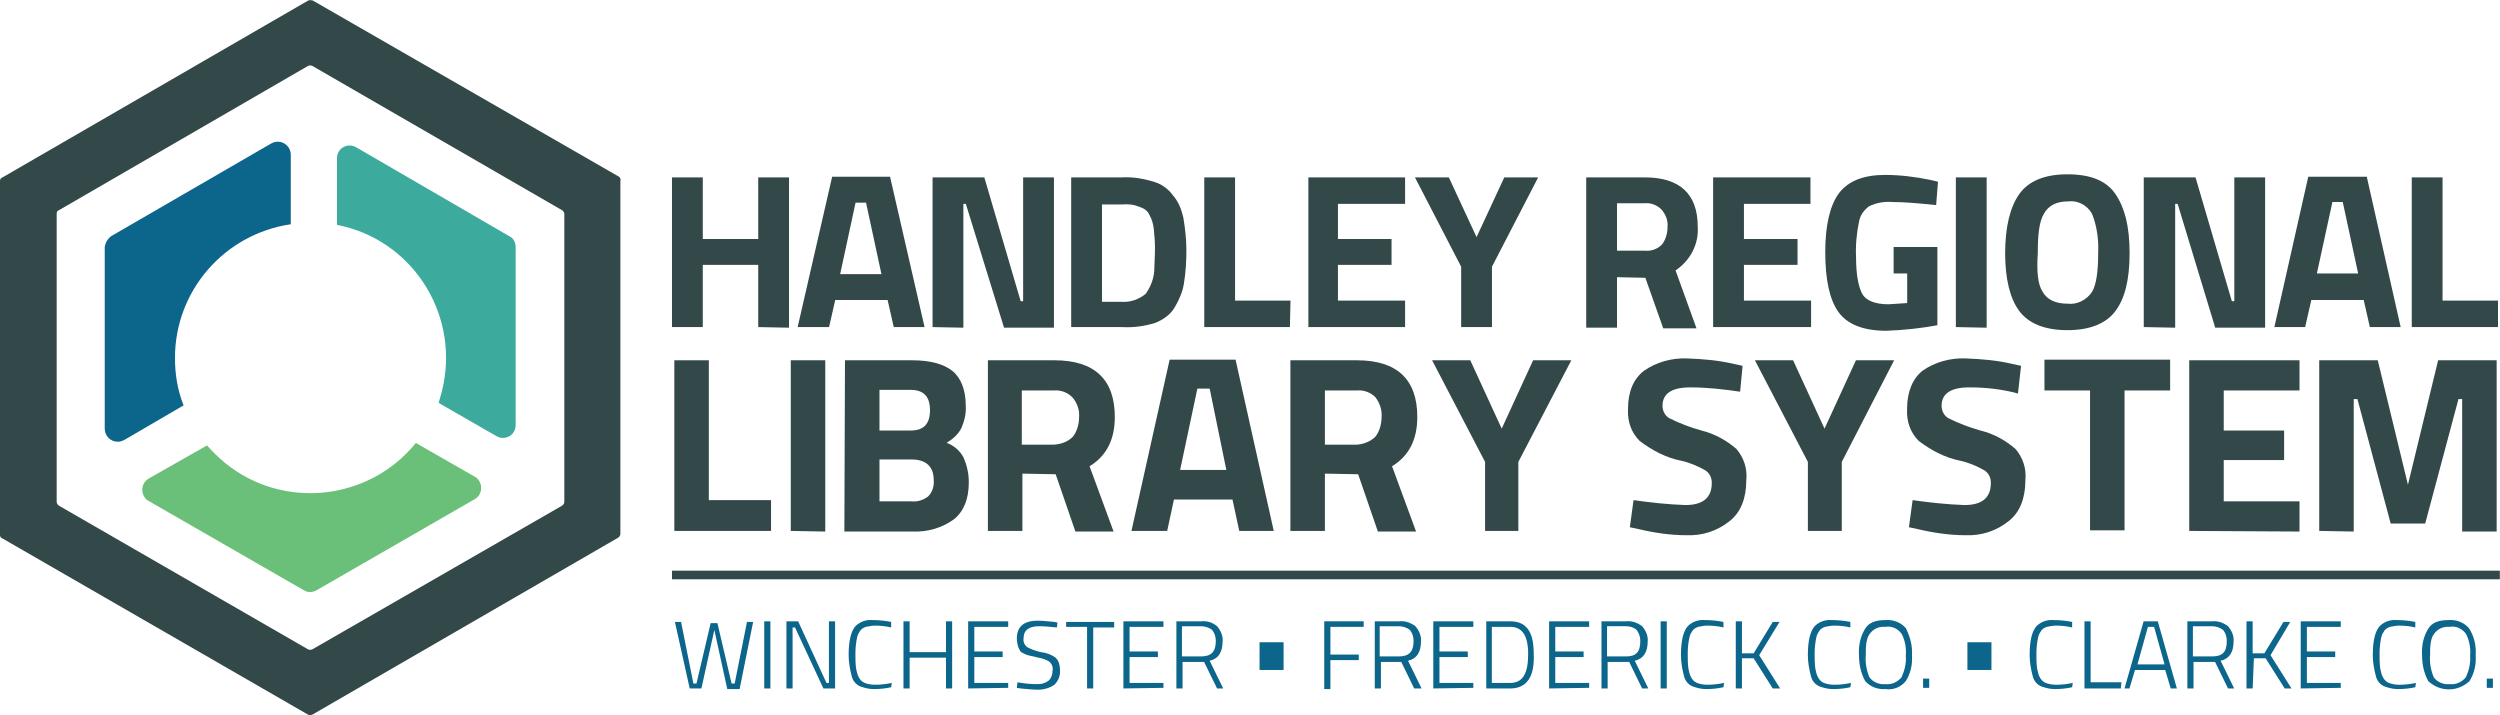 <?xml version="1.0" encoding="utf-8"?>
<!-- Generator: Adobe Illustrator 23.0.2, SVG Export Plug-In . SVG Version: 6.00 Build 0)  -->
<svg version="1.0" id="Layer_1" xmlns="http://www.w3.org/2000/svg" xmlns:xlink="http://www.w3.org/1999/xlink" x="0px" y="0px"
	 viewBox="0 0 405.8 116.1" style="enable-background:new 0 0 405.8 116.1;" xml:space="preserve">
<style type="text/css">
	.st0{fill:#0C658B;}
	.st1{fill:#334849;}
	.st2{fill:#3CAA9C;}
	.st3{fill:#6AC079;}
</style>
<g id="Group_2972" transform="translate(-419.155 -20.99)">
	<g id="Group_2880" transform="translate(528.23 49.282)">
		<g id="Group_2876" transform="translate(0.477 72.358)">
			<path id="Path_39150" class="st0" d="M0,0.3h1l2,10h0.5l2.3-9.8h1.1l2.3,9.8h0.5l2-10h1l-2.2,10.9H8.5L6.4,1.6l-2.1,9.5H2.4
				L0,0.3z"/>
			<path id="Path_39151" class="st0" d="M14.5,11.1V0.2h1v10.9H14.5z"/>
			<path id="Path_39152" class="st0" d="M18.1,11.1V0.2H20l4.6,10H25v-10h1v10.9h-1.9l-4.6-9.9h-0.4v9.9H18.1z"/>
			<path id="Path_39153" class="st0" d="M35.1,10.9c-0.9,0.2-1.8,0.3-2.8,0.3c-0.6,0-1.2-0.1-1.8-0.3c-0.9-0.2-1.6-0.9-1.8-1.8
				c-0.3-1.1-0.5-2.3-0.5-3.4c0-2.4,0.4-3.9,1.1-4.7c0.7-0.7,1.7-1.1,2.8-1c1,0,2,0.1,3,0.3v0.9c-0.8-0.2-1.7-0.3-2.6-0.3
				c-0.5,0-1,0.1-1.5,0.2c-0.3,0.1-0.7,0.3-0.9,0.6c-0.2,0.3-0.4,0.6-0.5,1c-0.2,0.9-0.3,1.8-0.3,2.7c0,0.8,0,1.6,0.1,2.4
				c0.1,0.5,0.2,1,0.4,1.4c0.2,0.4,0.5,0.8,1,1c0.5,0.2,1.1,0.3,1.7,0.3c0.9,0,1.8-0.1,2.7-0.3L35.1,10.9z"/>
			<path id="Path_39154" class="st0" d="M44,11.1v-5h-5.9v5h-1V0.2h1v5H44v-5h1v10.9H44z"/>
			<path id="Path_39155" class="st0" d="M47.6,11.1V0.2h6.5v0.9h-5.5v4h4.6v0.9h-4.6v4.2h5.5V11L47.6,11.1L47.6,11.1z"/>
			<path id="Path_39156" class="st0" d="M59.1,1c-1.7,0-2.5,0.7-2.5,1.9c-0.1,0.6,0.1,1.1,0.6,1.5c0.7,0.4,1.4,0.6,2.2,0.8
				c0.9,0.1,1.7,0.4,2.4,0.9c0.5,0.5,0.7,1.2,0.7,1.9c0.1,0.9-0.2,1.8-0.9,2.5c-0.7,0.5-1.7,0.8-2.6,0.8c-0.9,0-1.7-0.1-2.9-0.2
				l-0.6-0.1l0.1-0.9c1.1,0.2,2.2,0.3,3.3,0.3c0.7,0,1.3-0.2,1.8-0.6c0.4-0.4,0.6-1,0.6-1.6c0.1-0.6-0.1-1.1-0.6-1.5
				c-0.5-0.3-1.1-0.5-1.7-0.6c-0.8-0.2-1.3-0.3-1.7-0.4c-0.4-0.1-0.7-0.3-1.1-0.5C56,5,55.8,4.6,55.7,4.3c-0.1-0.4-0.2-0.9-0.2-1.3
				c0-1.9,1.1-2.9,3.4-2.9c0.7,0,1.6,0.1,2.7,0.2l0.5,0.1L62,1.2C61,1.1,60.1,1,59.1,1z"/>
			<path id="Path_39157" class="st0" d="M63.5,1.1V0.3h7.8v0.9h-3.4v9.9h-1V1.1L63.5,1.1z"/>
			<path id="Path_39158" class="st0" d="M72.8,11.1V0.2h6.5v0.9h-5.5v4h4.6v0.9h-4.6v4.2h5.5V11L72.8,11.1L72.8,11.1z"/>
			<path id="Path_39159" class="st0" d="M82.4,6.8v4.3h-1V0.2h4C86.4,0.1,87.3,0.4,88,1c0.6,0.7,1,1.6,0.9,2.5
				c0,1.7-0.7,2.8-2.1,3.1l2.2,4.5h-1l-2.1-4.3L82.4,6.8z M87.8,3.4c0-0.7-0.2-1.3-0.6-1.8c-0.5-0.4-1.2-0.6-1.8-0.6h-3.1v4.9h3.1
				C87,5.9,87.8,5.2,87.8,3.4z"/>
			<path id="Path_39160" class="st0" d="M94.9,8.1V3.6h3.9v4.5H94.9z"/>
			<path id="Path_39161" class="st0" d="M105.4,11.1V0.2h6.4v0.9h-5.4v4.5h4.6v0.9h-4.6v4.7H105.4z"/>
			<path id="Path_39162" class="st0" d="M114.6,6.8v4.3h-1V0.2h4c0.9-0.1,1.8,0.2,2.6,0.8c0.6,0.7,1,1.6,0.9,2.5
				c0,1.7-0.7,2.8-2.1,3.1l2.2,4.5H120l-2.1-4.3L114.6,6.8z M119.9,3.4c0-0.7-0.2-1.3-0.6-1.8c-0.5-0.4-1.2-0.6-1.8-0.6h-3.1v4.9
				h3.1C119.1,5.9,119.9,5.2,119.9,3.4L119.9,3.4z"/>
			<path id="Path_39163" class="st0" d="M123.1,11.1V0.2h6.5v0.9h-5.5v4h4.6v0.9h-4.6v4.2h5.5V11L123.1,11.1L123.1,11.1z"/>
			<path id="Path_39164" class="st0" d="M135.6,11.1h-3.9V0.2h3.9c2.6,0,3.8,1.7,3.8,5.2C139.6,9.3,138.2,11.1,135.6,11.1z
				 M138.5,5.5c0-3-1-4.4-2.9-4.4h-3v9.1h3C137.6,10.2,138.5,8.7,138.5,5.5L138.5,5.5z"/>
			<path id="Path_39165" class="st0" d="M141.9,11.1V0.2h6.5v0.9h-5.5v4h4.6v0.9h-4.6v4.2h5.5V11L141.9,11.1L141.9,11.1z"/>
			<path id="Path_39166" class="st0" d="M151.4,6.8v4.3h-1V0.2h4c0.9-0.1,1.8,0.2,2.6,0.8c0.6,0.7,1,1.6,0.9,2.5
				c0,1.7-0.7,2.8-2.1,3.1l2.2,4.5h-1l-2.1-4.3L151.4,6.8z M156.7,3.4c0-0.7-0.2-1.3-0.6-1.8C155.7,1.2,155,1,154.4,1h-3.1v4.9h3.1
				C156,5.9,156.7,5.2,156.7,3.4L156.7,3.4z"/>
			<path id="Path_39167" class="st0" d="M160,11.1V0.2h1v10.9H160z"/>
			<path id="Path_39168" class="st0" d="M170.2,10.9c-0.9,0.2-1.8,0.3-2.8,0.3c-0.6,0-1.2-0.1-1.8-0.3c-0.9-0.2-1.6-0.9-1.8-1.8
				c-0.3-1.1-0.5-2.3-0.5-3.4c0-2.4,0.4-3.9,1.1-4.7c0.7-0.7,1.7-1.1,2.8-1c1,0,2,0.1,3,0.3v0.9c-0.8-0.2-1.7-0.3-2.6-0.3
				c-0.5,0-1,0.1-1.5,0.2c-0.3,0.1-0.7,0.3-0.9,0.6c-0.2,0.3-0.4,0.6-0.5,1c-0.2,0.9-0.3,1.8-0.3,2.7c0,0.8,0,1.6,0.1,2.4
				c0.1,0.5,0.2,1,0.4,1.4c0.2,0.4,0.5,0.8,1,1c0.5,0.2,1.1,0.3,1.7,0.3c0.9,0,1.8-0.1,2.7-0.3L170.2,10.9z"/>
			<path id="Path_39169" class="st0" d="M173.2,11.1h-1V0.2h1v5.2h1.9l3.1-5.1h1.1L176,5.7l3.4,5.4h-1.2l-3.1-4.9h-1.9V11.1z"/>
			<path id="Path_39170" class="st0" d="M190.8,10.9c-0.9,0.2-1.8,0.3-2.8,0.3c-0.6,0-1.2-0.1-1.8-0.3c-0.9-0.2-1.6-0.9-1.8-1.8
				c-0.3-1.1-0.5-2.3-0.5-3.4c0-2.4,0.4-3.9,1.1-4.7c0.7-0.7,1.7-1.1,2.8-1c1,0,2,0.1,3,0.3v0.9c-0.8-0.2-1.7-0.3-2.6-0.3
				c-0.5,0-1,0.1-1.5,0.2c-0.3,0.1-0.7,0.3-0.9,0.6c-0.2,0.3-0.4,0.6-0.5,1c-0.2,0.9-0.3,1.8-0.3,2.7c0,0.8,0,1.6,0.1,2.4
				c0.1,0.5,0.2,1,0.4,1.4c0.2,0.4,0.5,0.8,1,1c0.5,0.2,1.1,0.3,1.7,0.3c0.9,0,1.8-0.1,2.7-0.3L190.8,10.9z"/>
			<path id="Path_39171" class="st0" d="M200.8,5.7c0.1,1.5-0.2,2.9-1,4.2c-0.8,1-2.1,1.5-3.3,1.3c-1.3,0.1-2.5-0.4-3.3-1.3
				c-0.7-1.3-1-2.7-1-4.2c-0.1-1.5,0.2-3,1-4.3c0.6-1,1.7-1.4,3.3-1.4c1.3-0.1,2.5,0.4,3.3,1.3C200.5,2.7,200.9,4.2,200.8,5.7z
				 M193.9,9.3c0.6,0.8,1.6,1.2,2.6,1.1c1,0.1,1.9-0.3,2.6-1.1c0.5-1.1,0.8-2.3,0.7-3.5c0.1-1.2-0.1-2.5-0.7-3.6
				c-0.6-0.8-1.6-1.3-2.6-1.1c-1-0.1-2,0.3-2.6,1.2c-0.3,0.4-0.4,0.9-0.5,1.4c-0.1,0.7-0.1,1.3-0.1,2C193.2,6.9,193.4,8.1,193.9,9.3
				L193.9,9.3z"/>
			<path id="Path_39172" class="st0" d="M202.6,11.1V9.5h1v1.5H202.6z"/>
			<path id="Path_39173" class="st0" d="M209.8,8.1V3.6h3.9v4.5H209.8z"/>
			<path id="Path_39174" class="st0" d="M226.8,10.9c-0.9,0.2-1.8,0.3-2.8,0.3c-0.6,0-1.2-0.1-1.8-0.3c-0.9-0.2-1.6-0.9-1.8-1.8
				c-0.3-1.1-0.5-2.3-0.5-3.4c0-2.4,0.4-3.9,1.1-4.7c0.7-0.7,1.7-1.1,2.8-1c1,0,2,0.1,3,0.3v0.9c-0.8-0.2-1.7-0.3-2.6-0.3
				c-0.5,0-1,0.1-1.5,0.2c-0.3,0.1-0.7,0.3-0.9,0.6c-0.2,0.3-0.4,0.6-0.5,1c-0.2,0.9-0.3,1.8-0.3,2.7c0,0.8,0,1.6,0.1,2.4
				c0.1,0.5,0.2,1,0.4,1.4c0.2,0.4,0.5,0.8,1,1c0.5,0.2,1.1,0.3,1.7,0.3c0.9,0,1.8-0.1,2.7-0.3L226.8,10.9z"/>
			<path id="Path_39175" class="st0" d="M234.7,11.1h-5.9V0.2h1v9.9h5L234.7,11.1z"/>
			<path id="Path_39176" class="st0" d="M235.3,11.1l3.1-10.9h2.3l3.1,10.9h-1l-0.9-3h-4.9l-0.9,3H235.3z M239.1,1.1l-1.7,6.1h4.4
				l-1.7-6.1H239.1z"/>
			<path id="Path_39177" class="st0" d="M246.5,6.8v4.3h-1V0.2h4c0.9-0.1,1.8,0.2,2.6,0.8c0.6,0.7,1,1.6,0.9,2.5
				c0,1.7-0.7,2.8-2.1,3.1l2.2,4.5h-1l-2.1-4.3L246.5,6.8z M251.9,3.4c0-0.7-0.2-1.3-0.6-1.8c-0.5-0.4-1.2-0.6-1.8-0.6h-3.1v4.9h3.1
				C251.2,5.9,251.9,5.2,251.9,3.4L251.9,3.4z"/>
			<path id="Path_39178" class="st0" d="M256.1,11.1h-1V0.2h1v5.2h1.9l3.1-5.1h1.1L259,5.7l3.4,5.4h-1.1l-3.1-4.9h-1.9L256.1,11.1
				L256.1,11.1z"/>
			<path id="Path_39179" class="st0" d="M263.9,11.1V0.2h6.5v0.9h-5.5v4h4.6v0.9h-4.6v4.2h5.5V11L263.9,11.1L263.9,11.1z"/>
			<path id="Path_39180" class="st0" d="M282.5,10.9c-0.9,0.2-1.8,0.3-2.8,0.3c-0.6,0-1.2-0.1-1.8-0.3c-0.9-0.2-1.6-0.9-1.8-1.8
				c-0.3-1.1-0.5-2.3-0.5-3.4c0-2.4,0.4-3.9,1.1-4.7c0.7-0.7,1.7-1.1,2.8-1c1,0,2,0.1,3,0.3v0.9c-0.8-0.2-1.7-0.3-2.6-0.3
				c-0.5,0-1,0.1-1.5,0.2c-0.3,0.1-0.7,0.3-0.9,0.6c-0.2,0.3-0.4,0.6-0.5,1c-0.2,0.9-0.3,1.8-0.3,2.7c0,0.8,0,1.6,0.1,2.4
				c0.1,0.5,0.2,1,0.4,1.4c0.2,0.4,0.5,0.8,1,1c0.5,0.2,1.1,0.3,1.7,0.3c0.9,0,1.8-0.1,2.7-0.3L282.5,10.9z"/>
			<path id="Path_39181" class="st0" d="M292.3,5.7c0.1,1.5-0.2,2.9-1,4.2c-1.9,1.8-4.8,1.8-6.7,0c-0.7-1.3-1-2.7-1-4.2
				c-0.1-1.5,0.2-3,1-4.3c0.6-1,1.7-1.4,3.3-1.4c1.3-0.1,2.5,0.4,3.3,1.3C292.1,2.7,292.4,4.2,292.3,5.7z M285.5,9.3
				c0.6,0.8,1.6,1.2,2.6,1.1c1,0.1,1.9-0.3,2.6-1.1c0.5-1.1,0.8-2.3,0.7-3.5c0.1-1.2-0.1-2.5-0.7-3.6c-0.6-0.8-1.6-1.3-2.6-1.1
				c-1-0.1-2,0.3-2.6,1.2c-0.3,0.4-0.4,0.9-0.5,1.4c-0.1,0.7-0.1,1.3-0.1,2C284.8,6.9,285,8.1,285.5,9.3L285.5,9.3z"/>
			<path id="Path_39182" class="st0" d="M294.1,11.1V9.5h1v1.5H294.1z"/>
		</g>
		<g id="Group_2877" transform="translate(0 64.339)">
			<rect id="Rectangle_1394" x="0" y="0" class="st1" width="296.7" height="1.4"/>
		</g>
		<g id="Group_2878">
			<path id="Path_39183" class="st1" d="M14,24.8V14.7H5v10.1H0V0.5h5v10H14v-10h5v24.4L14,24.8L14,24.8z"/>
			<path id="Path_39184" class="st1" d="M20.4,24.8L26,0.4h9.4L41,24.8h-5l-1-4.4h-8.5l-1,4.4H20.4z M29.8,4.6l-2.5,11.6H34
				L31.5,4.6H29.8z"/>
			<path id="Path_39185" class="st1" d="M42.3,24.8V0.5h8.4l5.9,20.1H57V0.5h5v24.4h-8.1L47.7,4.8h-0.4v20.1L42.3,24.8L42.3,24.8z"
				/>
			<path id="Path_39186" class="st1" d="M73,24.8h-8.2V0.5H73c1.8-0.1,3.5,0.2,5.2,0.7c1.3,0.4,2.4,1.2,3.1,2.2
				C82.2,4.4,82.7,5.7,83,7c0.3,1.8,0.5,3.6,0.5,5.3c0,1.8-0.1,3.6-0.4,5.4c-0.2,1.4-0.8,2.7-1.5,3.9c-0.7,1.2-1.9,2-3.1,2.5
				C76.6,24.7,74.8,24.9,73,24.8z M78.3,15.2c0-0.8,0.1-1.8,0.1-3.2c0-1.1-0.1-2.2-0.2-3.2c-0.1-0.8-0.3-1.5-0.7-2.2
				c-0.3-0.7-0.9-1.1-1.6-1.3C75,4.9,74,4.8,73,4.9h-3.2v15.8H73c1.4,0.1,2.8-0.4,3.9-1.3C77.8,18.1,78.3,16.7,78.3,15.2L78.3,15.2z
				"/>
			<path id="Path_39187" class="st1" d="M100.3,24.8H86.4V0.5h5v20h9L100.3,24.8z"/>
			<path id="Path_39188" class="st1" d="M103.3,24.8V0.5H119v4.3h-10.9v5.7h8.7v4.2h-8.7v5.8H119v4.3L103.3,24.8L103.3,24.8z"/>
			<path id="Path_39189" class="st1" d="M133.1,24.8h-5V15l-7.5-14.5h5.5l4.5,9.7l4.5-9.7h5.5L133.1,15L133.1,24.8z"/>
			<path id="Path_39190" class="st1" d="M153.4,16.7v8.2h-5V0.5h9.5c5.7,0,8.6,2.7,8.6,8c0.2,2.8-1.2,5.5-3.6,7.1l3.4,9.4h-5.4
				l-2.9-8.2L153.4,16.7z M160.7,11.4c0.6-0.8,0.9-1.8,0.9-2.9c0.1-1-0.3-2-1-2.8c-0.7-0.7-1.7-1.1-2.7-1h-4.5v7.7h4.6
				C159,12.5,160,12.1,160.7,11.4z"/>
			<path id="Path_39191" class="st1" d="M169,24.8V0.5h15.8v4.3h-10.8v5.7h8.7v4.2h-8.7v5.8h10.9v4.3L169,24.8L169,24.8z"/>
			<path id="Path_39192" class="st1" d="M198.3,16.1v-4.3h7.1v12.7c-2.7,0.5-5.5,0.8-8.3,0.9c-3.8,0-6.4-1.1-7.8-3.1
				s-2.1-5.2-2.1-9.7c0-4.4,0.8-7.6,2.2-9.5c1.5-2,4-3,7.5-3c2.4,0,4.9,0.3,7.3,0.8l1.3,0.3L205.2,5c-2.9-0.3-5.2-0.5-7.1-0.5
				c-1.3-0.1-2.6,0.1-3.8,0.7c-0.8,0.6-1.4,1.4-1.6,2.4c-0.4,1.9-0.6,3.9-0.5,5.9c0,2.8,0.4,4.8,1,5.9s2.1,1.7,4.3,1.7l3-0.2v-4.8
				H198.3L198.3,16.1z"/>
			<path id="Path_39193" class="st1" d="M208.4,24.8V0.5h5v24.4L208.4,24.8L208.4,24.8z"/>
			<path id="Path_39194" class="st1" d="M234.3,22.2c-1.5,2-4.1,3.1-7.8,3.1s-6.3-1.1-7.8-3.1s-2.3-5.2-2.3-9.4s0.8-7.5,2.3-9.6
				s4.1-3.2,7.8-3.2s6.3,1,7.8,3.2s2.3,5.2,2.3,9.6S235.8,20.2,234.3,22.2z M222.5,19.1c0.7,1.2,2,1.9,4,1.9c1.6,0.2,3.1-0.6,4-1.9
				c0.7-1.2,1-3.3,1-6.3c0.1-2.2-0.2-4.4-1-6.4c-0.8-1.4-2.3-2.2-3.9-2c-1.9,0-3.2,0.7-3.9,2c-0.8,1.3-1,3.5-1,6.4
				C221.5,15.8,221.7,17.9,222.5,19.1z"/>
			<path id="Path_39195" class="st1" d="M238.9,24.8V0.5h8.4l5.9,20.1h0.4V0.5h5v24.4h-8.1l-6.1-20.1H244v20.1L238.9,24.8
				L238.9,24.8z"/>
			<path id="Path_39196" class="st1" d="M260.1,24.8l5.5-24.4h9.5l5.5,24.4h-5l-1-4.4h-8.5l-1,4.4H260.1z M269.5,4.6L267,16.1h6.7
				l-2.5-11.6H269.5z"/>
			<path id="Path_39197" class="st1" d="M296.3,24.8h-13.9V0.5h5v20h9V24.8z"/>
		</g>
		<g id="Group_2879" transform="translate(0.382 29.688)">
			<path id="Path_39198" class="st1" d="M15.8,28.2H0V0.5h5.6v22.7h10.1V28.2z"/>
			<path id="Path_39199" class="st1" d="M18.9,28.2V0.5h5.6v27.8L18.9,28.2L18.9,28.2z"/>
			<path id="Path_39200" class="st1" d="M27.7,0.5h10.9c2.9,0,5.1,0.6,6.5,1.7s2.2,3.1,2.2,5.6c0.1,1.3-0.2,2.5-0.7,3.7
				c-0.5,1-1.4,1.8-2.4,2.4c1.1,0.4,2.1,1.2,2.7,2.3c0.6,1.3,0.9,2.7,0.9,4.1c0,2.7-0.8,4.7-2.4,6c-1.9,1.4-4.3,2.1-6.7,2H27.6
				L27.7,0.5L27.7,0.5z M38.3,5.3h-5v6.6h5.1c2.1,0,3.1-1.1,3.1-3.3S40.5,5.3,38.3,5.3L38.3,5.3z M38.5,16.6h-5.2v6.8h5.2
				c1,0.1,1.9-0.2,2.7-0.8c0.7-0.7,1-1.7,0.9-2.7C42.1,17.8,40.9,16.6,38.5,16.6L38.5,16.6z"/>
			<path id="Path_39201" class="st1" d="M56.5,18.9v9.3h-5.6V0.5h10.8c6.5,0,9.8,3.1,9.8,9.2c0,3.6-1.3,6.3-4.1,8l3.9,10.6h-6.2
				L61.9,19L56.5,18.9L56.5,18.9z M64.7,12.9c0.7-0.9,1-2.1,1-3.2c0.1-1.1-0.3-2.3-1.1-3.2c-0.8-0.8-1.9-1.2-3-1.1h-5.2v8.8h5.2
				C62.9,14.1,63.9,13.7,64.7,12.9L64.7,12.9z"/>
			<path id="Path_39202" class="st1" d="M74.2,28.2l6.2-27.8h10.7l6.2,27.8h-5.6l-1.1-5.1h-9.5l-1.1,5.1H74.2z M84.9,5.1l-2.8,13.2
				h7.5L86.9,5.1L84.9,5.1z"/>
			<path id="Path_39203" class="st1" d="M105.6,18.9v9.3h-5.6V0.5h10.8c6.5,0,9.8,3.1,9.8,9.2c0,3.6-1.3,6.3-4.1,8l3.9,10.6h-6.2
				l-3.2-9.3L105.6,18.9L105.6,18.9z M113.8,12.9c0.7-0.9,1-2.1,1-3.2c0.1-1.1-0.3-2.3-1-3.2c-0.8-0.8-1.9-1.2-3-1.1h-5.2v8.8h5.2
				C111.9,14.1,113,13.7,113.8,12.9L113.8,12.9z"/>
			<path id="Path_39204" class="st1" d="M137.2,28.2h-5.6V17L123,0.5h6.2l5.1,11.1l5.1-11.1h6.2L137,17v11.2H137.2z"/>
			<path id="Path_39205" class="st1" d="M164.9,4.9c-3,0-4.5,1-4.5,3c0,0.8,0.4,1.6,1.1,2c1.6,0.8,3.4,1.5,5.2,2
				c2.1,0.5,4.1,1.6,5.7,3c1.2,1.4,1.8,3.2,1.6,5.1c0,2.9-0.9,5.2-2.7,6.6c-2,1.6-4.4,2.4-7,2.3c-2.6,0-5.3-0.4-7.8-1l-1.4-0.3
				l0.6-4.4c2.8,0.4,5.6,0.7,8.4,0.8c2.9,0,4.3-1.2,4.3-3.6c0-0.8-0.3-1.5-1-2c-1.2-0.7-2.6-1.3-4-1.6c-2.5-0.5-4.7-1.7-6.7-3.2
				c-1.4-1.4-2-3.2-1.9-5.2c0-2.8,0.9-4.9,2.6-6.2c2-1.4,4.5-2.1,7-2c2.6,0.1,5.1,0.3,7.6,0.9l1.4,0.3L173,5.6
				C170.3,5.2,167.6,4.9,164.9,4.9z"/>
			<path id="Path_39206" class="st1" d="M189.7,28.2H184V17l-8.6-16.5h6.2l5.1,11.1l5.1-11.1h6.2L189.5,17v11.2H189.7z"/>
			<path id="Path_39207" class="st1" d="M210.2,4.9c-3,0-4.5,1-4.5,3c0,0.8,0.4,1.6,1.1,2c1.6,0.8,3.4,1.5,5.2,2
				c2.1,0.5,4.1,1.6,5.7,3c1.2,1.4,1.8,3.2,1.6,5.1c0,2.9-0.9,5.2-2.7,6.6c-2,1.6-4.4,2.4-7,2.3c-2.6,0-5.3-0.4-7.8-1l-1.4-0.3
				l0.6-4.4c2.8,0.4,5.6,0.7,8.4,0.8c2.9,0,4.3-1.2,4.3-3.6c0-0.8-0.3-1.5-1-2c-1.2-0.7-2.6-1.3-4-1.6c-2.5-0.5-4.7-1.7-6.7-3.2
				c-1.4-1.4-2-3.2-1.9-5.2c0-2.8,0.9-4.9,2.5-6.2c2-1.4,4.5-2.1,7-2c2.6,0.1,5.1,0.3,7.6,0.9l1.4,0.3l-0.5,4.5
				C215.6,5.2,212.9,4.9,210.2,4.9z"/>
			<path id="Path_39208" class="st1" d="M222.4,5.4v-5h20.4v5h-7.4v22.7h-5.6V5.4H222.4z"/>
			<path id="Path_39209" class="st1" d="M245.9,28.2V0.5h17.9v4.9h-12.3v6.5h9.8v4.8h-9.8v6.7h12.3v4.9L245.9,28.2z"/>
			<path id="Path_39210" class="st1" d="M267,28.2V0.5h9.5l4.9,20.2l4.9-20.2h9.5v27.8h-5.6V6.8h-0.6L284.2,27h-5.6l-5.4-20.2h-0.6
				v21.5L267,28.2L267,28.2z"/>
		</g>
	</g>
	<g id="Group_2881" transform="translate(419.155 20.99)">
		<path id="Path_39211" class="st2" d="M54.7,36.5L54.7,36.5C66.6,38.8,74.3,50.4,72,62.3c-0.2,1-0.5,2.1-0.8,3.1l9.4,5.4
			c1,0.6,2.3,0.2,2.8-0.7c0.2-0.3,0.3-0.7,0.3-1.1V40.1c0-0.8-0.4-1.5-1.1-1.8L57.8,23.9c-1-0.6-2.3-0.2-2.8,0.7
			c-0.2,0.3-0.3,0.7-0.3,1.1V36.5z"/>
		<path id="Path_39212" class="st0" d="M29.8,65.8L29.8,65.8c-1-2.5-1.4-5.1-1.4-7.7c0-10.9,8-20.1,18.8-21.7l0,0V25.1
			c0-1.1-0.9-2.1-2.1-2.1c-0.4,0-0.7,0.1-1.1,0.3l-25.9,15c-0.6,0.4-1,1.1-1.1,1.8v29.5c0,1.1,0.9,2.1,2.1,2.1
			c0.4,0,0.7-0.1,1.1-0.3L29.8,65.8z"/>
		<path id="Path_39213" class="st3" d="M67.5,71.9c-7.6,9.4-21.5,10.9-30.9,3.3c-1.1-0.9-2.1-1.9-3-2.9l-9.5,5.4
			c-1,0.6-1.3,1.9-0.7,2.9c0.2,0.3,0.4,0.6,0.7,0.7l25.2,14.5c0.6,0.4,1.4,0.4,2.1,0L77.1,81c1-0.6,1.3-1.9,0.7-2.9
			c-0.2-0.3-0.4-0.6-0.7-0.7L67.5,71.9z"/>
		<path id="Path_39214" class="st1" d="M91.2,82.1l-40.5,23.3c-0.2,0.1-0.5,0.1-0.7,0L9.6,82.1c-0.2-0.1-0.4-0.4-0.4-0.6V34.7
			c0-0.3,0.1-0.5,0.4-0.6L50,10.7c0.2-0.1,0.5-0.1,0.7,0l40.5,23.4c0.2,0.1,0.4,0.4,0.4,0.6v46.7C91.6,81.7,91.5,81.9,91.2,82.1z
			 M100.5,28.7L50.8,0.1C50.5,0,50.2,0,50,0.1L0.4,28.8C0.1,28.9,0,29.1,0,29.4v57.4c0,0.3,0.1,0.5,0.4,0.6L50,116
			c0.2,0.1,0.5,0.1,0.7,0l49.6-28.7c0.2-0.1,0.4-0.4,0.4-0.6V29.4C100.8,29.1,100.7,28.9,100.5,28.7z"/>
	</g>
</g>
</svg>
